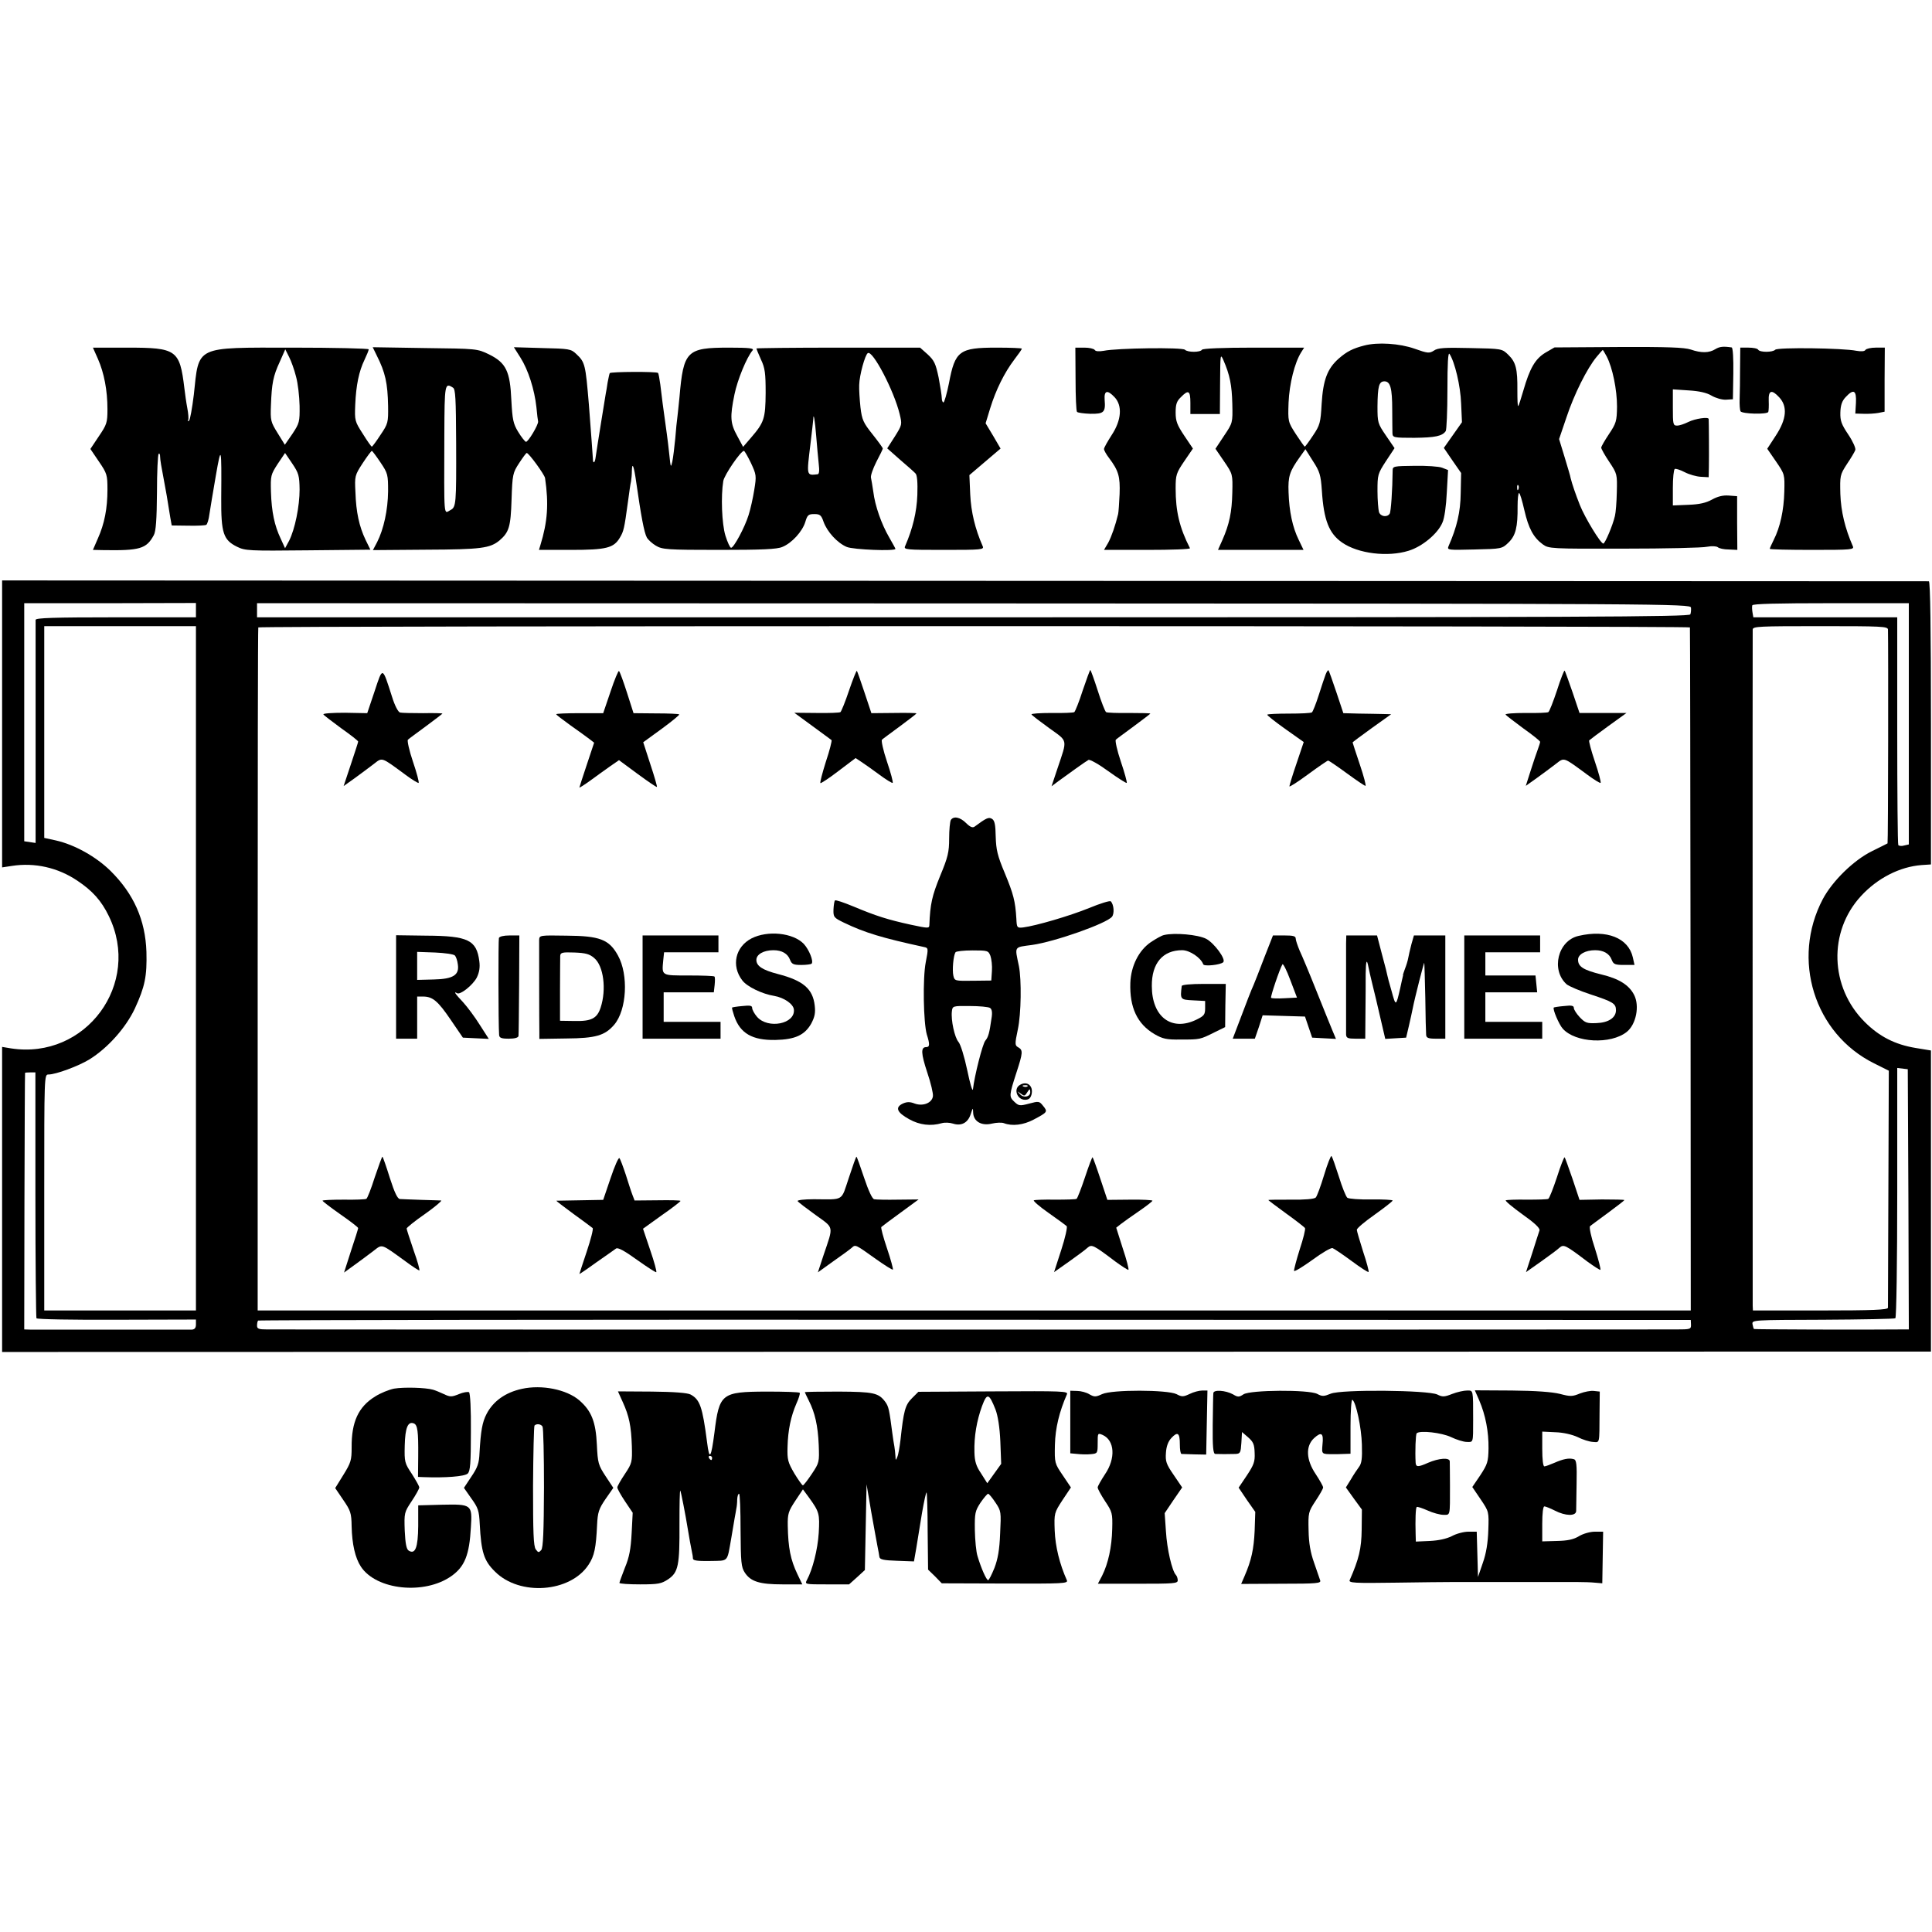 <?xml version="1.0" standalone="no"?>
<!DOCTYPE svg PUBLIC "-//W3C//DTD SVG 20010904//EN"
 "http://www.w3.org/TR/2001/REC-SVG-20010904/DTD/svg10.dtd">
<svg version="1.0" xmlns="http://www.w3.org/2000/svg"
 width="917pt" height="917pt" viewBox="0 0 917 917"
 preserveAspectRatio="xMidYMid meet">
<g transform="translate(0,917) scale(0.1,-0.1)"
fill="#000000" stroke="none">
<path d="M6475 7530 c-54 -14 -82 -28 -121 -62 -54 -48 -74 -101 -81 -215 -5
-90 -8 -101 -41 -150 -19 -29 -37 -53 -39 -53 -2 0 -21 27 -42 59 -38 59 -38
60 -35 150 4 90 29 190 60 239 l14 22 -239 0 c-149 0 -242 -4 -246 -10 -8 -13
-68 -13 -81 0 -12 12 -322 8 -385 -5 -23 -4 -39 -3 -43 4 -4 6 -26 11 -49 11
l-43 0 1 -149 c0 -82 3 -153 7 -156 4 -4 32 -8 63 -9 65 -1 73 7 68 67 -3 44
13 48 47 12 38 -40 33 -109 -13 -179 -20 -31 -37 -61 -37 -67 0 -7 11 -26 24
-43 45 -60 53 -87 50 -171 -2 -44 -5 -87 -7 -95 -13 -54 -31 -106 -47 -136
l-20 -34 206 0 c113 0 204 3 202 8 -50 98 -68 175 -68 284 0 64 3 73 41 129
l41 60 -41 61 c-34 51 -41 69 -41 110 0 39 5 54 25 73 36 37 45 31 45 -27 l0
-53 70 0 70 0 1 145 c1 139 1 144 16 110 30 -69 40 -118 42 -207 2 -90 2 -90
-39 -151 l-41 -62 41 -60 c41 -60 41 -61 39 -148 -2 -93 -14 -150 -47 -225
l-21 -47 203 0 203 0 -23 48 c-29 59 -45 134 -48 225 -3 76 5 100 53 167 l27
38 36 -57 c32 -49 37 -66 42 -139 9 -141 34 -204 96 -247 76 -53 217 -70 316
-39 65 20 138 81 160 133 10 21 18 80 21 143 l6 107 -28 11 c-15 6 -74 10
-131 9 -99 -1 -104 -2 -104 -22 -1 -93 -8 -196 -14 -205 -12 -19 -44 -14 -51
8 -3 11 -7 56 -7 99 0 77 1 82 40 142 l41 62 -41 60 c-39 57 -40 62 -40 138 1
96 7 119 33 119 28 0 37 -32 37 -135 0 -49 1 -100 1 -111 1 -21 6 -22 104 -22
98 1 133 8 149 32 4 6 8 94 8 196 0 126 3 180 10 170 25 -38 52 -151 55 -235
l4 -89 -43 -61 -43 -61 41 -60 41 -59 -2 -96 c-1 -89 -18 -161 -58 -252 -7
-18 -1 -18 123 -15 129 3 131 3 162 33 34 33 44 73 43 173 0 34 3 62 7 62 4 0
15 -37 25 -81 20 -87 43 -130 88 -163 28 -20 38 -21 385 -20 196 0 374 4 395
9 21 4 42 3 50 -2 6 -6 30 -11 52 -11 l41 -2 -1 128 0 127 -40 3 c-27 2 -52
-4 -79 -19 -29 -16 -60 -23 -113 -25 l-73 -3 0 84 c0 46 4 86 9 89 4 3 26 -4
47 -15 21 -11 56 -21 77 -22 l37 -2 1 50 c1 47 0 213 -1 226 0 12 -65 2 -97
-14 -18 -9 -41 -17 -53 -17 -19 0 -20 6 -20 86 l0 86 75 -5 c50 -3 86 -11 109
-25 19 -11 49 -20 68 -19 l33 2 2 123 c1 70 -2 123 -8 123 -40 6 -57 4 -77 -8
-30 -19 -68 -19 -117 -2 -31 10 -109 13 -343 12 l-304 -2 -43 -25 c-48 -29
-74 -73 -105 -181 -11 -37 -21 -70 -24 -72 -3 -3 -4 30 -4 74 1 102 -7 134
-43 169 -30 29 -30 29 -180 32 -122 3 -155 1 -173 -12 -22 -14 -30 -13 -92 9
-71 25 -175 32 -239 15z m1151 -52 c28 -54 49 -158 49 -238 -1 -69 -4 -79 -38
-130 -20 -30 -37 -59 -37 -65 0 -5 17 -36 38 -67 38 -57 38 -59 36 -144 -1
-48 -5 -98 -9 -113 -10 -44 -47 -131 -55 -131 -13 0 -88 124 -111 182 -21 53
-37 100 -44 128 -1 9 -15 54 -29 101 l-26 85 35 103 c36 109 98 233 143 287
15 18 28 33 29 33 1 1 10 -14 19 -31z m-419 -630 c-3 -8 -6 -5 -6 6 -1 11 2
17 5 13 3 -3 4 -12 1 -19z"/>
<path d="M465 7466 c29 -66 45 -149 45 -238 0 -64 -3 -73 -41 -129 l-40 -60
40 -59 c39 -57 41 -64 41 -134 0 -89 -14 -162 -46 -233 l-23 -53 47 -1 c176
-3 207 6 242 71 10 18 14 74 15 202 0 97 4 180 8 184 4 4 7 -3 7 -15 0 -12 7
-54 15 -94 7 -40 17 -90 20 -112 4 -22 9 -58 13 -80 l7 -39 78 -1 c42 -1 81 1
86 4 5 3 12 26 15 51 4 25 17 106 30 180 26 150 28 145 26 -105 -1 -165 10
-198 75 -230 38 -19 57 -20 336 -17 l297 3 -23 47 c-30 63 -45 131 -48 226 -4
76 -3 80 34 137 21 32 41 59 44 59 2 0 21 -25 41 -55 35 -52 36 -58 36 -137
-1 -89 -21 -180 -52 -241 l-20 -38 253 2 c261 1 303 7 348 44 45 39 53 64 57
194 4 120 6 127 36 173 17 26 33 48 36 48 10 0 84 -102 87 -119 18 -123 12
-207 -22 -318 l-7 -23 152 0 c168 0 203 9 232 58 18 30 21 42 38 167 6 44 12
89 15 100 2 11 4 33 4 49 1 47 10 25 21 -55 23 -159 37 -236 50 -260 6 -11 26
-29 43 -39 30 -18 52 -20 300 -20 202 0 275 3 300 14 45 18 95 73 109 118 10
34 15 38 43 38 27 0 33 -5 44 -37 17 -47 65 -100 110 -119 31 -13 231 -21 231
-9 0 2 -14 27 -30 55 -36 62 -67 149 -75 216 -4 27 -9 57 -11 66 -3 9 9 43 25
75 17 32 31 61 31 64 0 4 -22 34 -49 68 -43 54 -50 68 -57 128 -4 38 -7 85 -6
106 1 46 28 144 41 151 23 15 124 -178 151 -289 12 -50 12 -51 -23 -107 l-36
-56 61 -54 c34 -29 67 -58 73 -65 8 -7 11 -42 9 -102 -3 -82 -22 -160 -58
-243 -8 -17 5 -18 184 -18 179 0 192 1 184 18 -36 82 -55 162 -59 245 l-4 92
74 63 74 63 -35 60 -36 60 22 72 c27 87 67 168 114 230 20 26 36 49 36 52 0 3
-54 5 -120 5 -177 0 -197 -15 -226 -169 -10 -50 -22 -91 -26 -91 -4 0 -8 9 -8
20 0 12 -7 56 -15 98 -14 67 -21 81 -52 110 l-36 32 -389 0 c-213 0 -388 -2
-388 -4 0 -2 10 -26 22 -53 19 -40 22 -65 22 -158 -1 -122 -7 -140 -70 -213
l-37 -43 -28 52 c-33 60 -35 90 -13 197 14 69 58 176 86 209 8 10 -13 13 -112
13 -201 0 -216 -15 -235 -235 -4 -38 -8 -81 -10 -95 -2 -14 -7 -59 -10 -101
-4 -41 -10 -91 -14 -110 -7 -31 -8 -28 -14 31 -4 36 -9 81 -12 100 -17 120
-26 191 -31 235 -4 28 -8 52 -11 55 -7 7 -224 6 -229 -1 -2 -4 -6 -24 -10 -44
-3 -21 -7 -45 -9 -54 -2 -12 -40 -245 -49 -308 -4 -23 -12 -23 -12 0 -1 20 -9
125 -19 257 -16 190 -18 201 -60 240 -25 24 -34 25 -161 28 l-135 4 31 -49
c37 -58 67 -152 76 -236 3 -34 7 -64 8 -67 3 -14 -48 -100 -58 -97 -5 2 -22
23 -37 48 -23 38 -27 57 -32 150 -6 137 -25 177 -106 217 -56 27 -57 27 -304
30 l-248 4 19 -39 c41 -81 52 -132 54 -240 1 -78 0 -84 -36 -137 -20 -31 -39
-56 -41 -56 -3 0 -22 27 -43 61 -38 59 -39 63 -36 137 4 95 18 160 44 214 11
23 20 45 20 50 0 4 -163 8 -362 8 -466 0 -443 11 -468 -223 -8 -65 -18 -121
-23 -124 -6 -3 -8 -2 -4 3 3 5 1 31 -4 57 -5 26 -11 69 -14 95 -22 182 -37
192 -271 192 l-163 0 24 -54z m940 -83 c9 -32 16 -94 17 -139 1 -76 -1 -83
-34 -133 l-36 -52 -34 55 c-33 53 -35 60 -32 133 4 103 10 137 42 206 l26 59
18 -36 c10 -19 25 -61 33 -93z m745 -53 c12 -7 14 -51 15 -262 1 -291 0 -305
-27 -319 -33 -18 -30 -47 -29 359 1 240 2 247 41 222z m1724 -230 c4 -47 9
-106 12 -132 4 -32 2 -48 -5 -49 -54 -6 -53 -10 -34 146 7 55 12 106 13 114 1
38 8 -3 14 -79z m-310 -127 c26 -56 27 -61 16 -128 -6 -38 -18 -92 -27 -120
-18 -58 -70 -155 -83 -155 -5 0 -17 26 -27 58 -17 56 -22 187 -10 259 5 29 83
143 98 143 3 0 18 -26 33 -57z m-2142 -126 c0 -80 -22 -189 -50 -244 l-19 -35
-21 46 c-29 61 -43 126 -46 222 -2 76 -1 81 32 132 l35 52 34 -50 c31 -46 34
-58 35 -123z"/>
<path d="M8259 7423 c0 -54 -1 -120 -2 -146 -1 -27 1 -53 4 -59 8 -13 128 -16
132 -3 2 6 3 29 2 53 -2 50 14 55 50 16 40 -43 35 -103 -16 -181 l-41 -63 42
-61 c41 -60 41 -61 39 -142 -2 -89 -20 -170 -50 -229 -10 -20 -19 -40 -19 -43
0 -3 90 -5 201 -5 188 0 201 1 193 18 -37 85 -56 164 -59 247 -2 87 -2 91 31
142 19 28 37 58 40 67 3 8 -11 40 -33 73 -33 49 -39 66 -38 105 1 35 8 55 25
73 38 41 52 33 49 -27 l-3 -51 39 -1 c22 -1 53 1 70 4 l30 6 0 152 1 152 -43
0 c-23 0 -45 -5 -49 -11 -4 -7 -20 -8 -43 -4 -63 13 -373 17 -385 5 -13 -13
-73 -13 -81 0 -3 6 -24 10 -46 10 l-39 0 -1 -97z"/>
<path d="M10 5734 l0 -681 46 7 c109 17 219 -8 311 -70 72 -48 114 -95 149
-167 158 -322 -109 -684 -464 -629 l-42 7 0 -724 0 -724 4577 1 4578 1 0 714
0 715 -73 12 c-97 16 -172 54 -241 123 -166 165 -174 429 -18 598 78 85 184
139 287 147 l45 3 0 672 c0 442 -3 671 -10 672 -5 0 -2065 1 -4578 2 l-4567 2
0 -681z m920 540 l0 -34 -380 0 c-297 0 -380 -3 -381 -12 0 -7 0 -248 0 -536
l0 -523 -27 4 -27 4 0 565 0 565 407 0 408 1 0 -34z m7096 12 c1 -10 0 -24 -3
-32 -4 -12 -509 -14 -3404 -14 l-3399 0 0 34 0 33 3402 -1 c3306 -1 3401 -2
3404 -20z m1034 -551 l0 -573 -22 -5 c-12 -4 -25 -2 -28 2 -3 5 -5 250 -5 545
l0 536 -341 0 -342 0 -4 23 c-2 12 -3 28 -1 34 3 7 118 10 373 10 l370 0 0
-572z m-8130 -1161 l0 -1624 -360 0 -360 0 0 560 c0 556 0 560 20 560 35 0
143 40 195 72 88 55 172 150 215 241 48 104 58 154 55 269 -5 151 -60 275
-170 384 -69 68 -171 125 -260 145 l-55 12 0 503 0 502 360 0 360 0 0 -1624z
m7091 1618 c1 -4 2 -735 3 -1624 l1 -1618 -3401 0 -3401 0 0 1618 c0 889 1
1620 3 1624 5 8 6794 8 6795 0z m940 -10 c2 -75 1 -1013 -2 -1015 -2 -1 -35
-18 -74 -37 -87 -43 -187 -141 -233 -227 -151 -286 -41 -639 243 -780 l70 -35
-2 -556 c-1 -307 -2 -563 -2 -569 -1 -10 -72 -13 -321 -13 l-320 0 -1 23 c0
33 -1 3189 0 3209 1 15 29 16 321 16 291 0 320 -1 321 -16z m97 -2704 l2 -618
-37 0 c-176 -2 -696 0 -698 2 -2 2 -5 12 -7 23 -3 20 3 20 333 21 185 1 341 4
345 7 5 3 9 266 9 597 l0 591 25 -3 25 -3 3 -617z m-8890 22 c0 -319 3 -583 5
-587 3 -5 174 -8 381 -7 l376 1 0 -23 c0 -17 -6 -24 -20 -25 -26 0 -720 0
-762 0 l-33 1 1 607 c1 335 2 609 3 611 0 1 12 2 25 2 l24 0 0 -580z m7858
-617 c1 -22 -3 -23 -70 -23 -83 -1 -6618 -1 -6688 0 -40 0 -48 3 -48 18 0 10
2 21 5 24 3 3 1534 5 3403 4 l3397 -1 1 -22z"/>
<path d="M1778 5889 l-35 -104 -106 2 c-60 0 -105 -3 -102 -8 3 -5 42 -34 85
-66 44 -31 80 -59 80 -63 0 -3 -16 -52 -35 -109 l-34 -102 52 37 c29 21 69 51
90 67 43 33 34 36 151 -50 32 -24 61 -41 63 -39 3 3 -9 48 -27 101 -18 53 -28
100 -24 104 5 5 44 33 87 65 42 31 77 58 77 59 0 2 -42 3 -92 2 -51 0 -100 1
-109 3 -9 2 -25 32 -38 74 -47 147 -44 145 -83 27z"/>
<path d="M2898 5888 l-35 -103 -111 0 c-62 0 -112 -2 -112 -5 0 -3 31 -26 68
-53 37 -26 77 -55 90 -65 l22 -17 -35 -105 c-19 -57 -35 -106 -35 -108 0 -2
24 13 53 34 28 21 71 51 93 67 l42 29 88 -65 c49 -36 90 -64 92 -62 2 1 -12
50 -31 107 l-34 105 88 64 c48 35 85 66 83 68 -2 3 -52 5 -111 5 l-106 1 -31
97 c-17 53 -34 100 -38 103 -3 3 -21 -40 -40 -97z"/>
<path d="M4030 5893 c-18 -54 -37 -100 -41 -103 -4 -3 -55 -5 -113 -4 l-106 1
86 -63 c47 -34 88 -65 91 -67 2 -3 -9 -49 -27 -102 -17 -54 -29 -100 -26 -102
2 -2 41 23 85 57 l82 62 27 -18 c15 -10 54 -37 86 -61 32 -24 61 -41 63 -39 3
3 -9 48 -27 101 -18 53 -28 100 -24 104 5 5 44 33 87 65 42 31 77 58 77 60 0
2 -48 3 -107 2 l-107 -1 -33 99 c-18 54 -34 100 -36 102 -2 2 -19 -40 -37 -93z"/>
<path d="M5139 5893 c-17 -54 -36 -100 -40 -103 -4 -3 -53 -5 -108 -4 -55 0
-98 -3 -95 -7 3 -5 41 -34 84 -65 90 -65 87 -49 39 -192 l-28 -84 32 24 c48
35 130 94 143 101 6 4 49 -20 94 -53 46 -33 85 -58 88 -56 2 3 -10 48 -28 101
-18 53 -28 100 -24 104 5 5 44 33 87 65 42 31 77 58 77 59 0 2 -45 3 -101 3
-55 -1 -105 1 -109 4 -5 3 -23 49 -40 103 -17 53 -33 97 -35 97 -2 0 -18 -44
-36 -97z"/>
<path d="M6292 5969 c-5 -13 -20 -58 -33 -99 -13 -41 -28 -78 -32 -81 -5 -4
-54 -6 -108 -6 -55 0 -101 -2 -104 -5 -3 -2 35 -32 84 -67 l89 -63 -34 -101
c-19 -55 -34 -105 -34 -109 0 -5 40 21 89 57 49 36 91 65 95 65 3 0 43 -27 88
-60 45 -33 85 -60 89 -60 4 0 -8 46 -27 102 -19 56 -34 103 -34 104 0 2 41 32
92 69 l91 65 -39 1 c-21 0 -73 2 -114 2 l-74 2 -33 99 c-18 54 -35 101 -37
104 -3 3 -9 -6 -14 -19z"/>
<path d="M7390 5893 c-18 -54 -36 -100 -41 -103 -4 -3 -52 -5 -108 -4 -55 0
-98 -3 -95 -8 3 -4 41 -33 84 -65 44 -31 80 -60 80 -64 0 -4 -5 -20 -11 -36
-6 -15 -21 -61 -34 -101 l-23 -72 52 37 c28 20 68 50 89 66 43 33 34 36 151
-50 32 -24 61 -41 63 -39 3 3 -9 48 -27 101 -18 53 -30 99 -27 101 3 3 44 34
91 68 l86 62 -112 0 -111 0 -33 98 c-19 54 -35 101 -38 103 -2 2 -19 -40 -36
-94z"/>
<path d="M4513 5278 c-4 -7 -8 -47 -8 -88 0 -65 -6 -89 -43 -178 -38 -94 -47
-131 -51 -234 -1 -15 -8 -14 -88 3 -110 24 -166 42 -271 86 -46 19 -86 33 -89
29 -3 -3 -6 -22 -7 -43 -1 -36 2 -39 49 -62 100 -48 179 -72 381 -116 20 -4
21 -6 8 -72 -15 -77 -11 -287 5 -343 15 -47 14 -60 -3 -60 -26 0 -25 -29 5
-120 17 -50 29 -101 27 -113 -4 -32 -47 -49 -86 -35 -23 9 -37 9 -57 0 -38
-18 -28 -42 30 -74 50 -28 103 -34 155 -19 14 4 38 3 53 -2 40 -13 71 4 84 44
11 33 11 33 12 7 2 -41 40 -63 89 -51 21 5 47 6 57 2 39 -15 92 -9 141 17 66
35 68 37 45 65 -18 23 -21 23 -66 11 -45 -12 -50 -11 -71 9 -25 24 -25 29 11
140 30 92 31 105 8 118 -16 9 -17 14 -2 85 16 74 18 236 5 301 -20 96 -25 88
63 100 107 15 354 102 379 134 12 15 9 58 -6 73 -4 4 -50 -10 -103 -32 -91
-37 -251 -84 -313 -92 -29 -3 -30 -1 -32 42 -5 83 -14 117 -55 216 -35 83 -41
111 -43 173 -1 57 -5 76 -17 84 -16 10 -26 6 -84 -37 -9 -6 -21 -1 -39 17 -29
29 -60 35 -73 15z m188 -645 c5 -15 9 -47 7 -72 l-3 -45 -87 -1 c-86 -1 -87
-1 -93 24 -6 27 0 95 10 111 3 5 39 9 81 9 72 0 75 -1 85 -26z m-2 -247 c9 -6
12 -21 7 -50 -10 -70 -15 -88 -29 -105 -13 -14 -52 -168 -59 -231 -2 -14 -14
27 -27 90 -14 66 -32 124 -42 135 -18 21 -36 103 -31 145 3 25 4 26 85 25 45
0 88 -4 96 -9z"/>
<path d="M3567 4716 c-77 -40 -97 -130 -44 -199 22 -30 95 -65 152 -74 46 -8
90 -38 93 -64 8 -69 -123 -95 -175 -35 -13 15 -23 34 -23 42 0 11 -10 13 -46
9 -26 -2 -48 -6 -49 -7 -2 -2 3 -20 10 -41 28 -82 86 -115 195 -113 94 2 139
23 170 77 17 32 21 51 17 86 -9 80 -55 119 -175 150 -73 19 -102 38 -102 67 0
26 34 46 81 46 40 0 68 -16 79 -46 8 -20 16 -24 53 -24 24 0 46 3 49 6 11 11
-12 67 -37 94 -51 53 -172 65 -248 26z"/>
<path d="M5525 4732 c-11 -2 -39 -18 -63 -34 -57 -39 -94 -113 -97 -193 -4
-117 33 -195 114 -243 40 -23 57 -27 126 -26 91 0 91 0 159 34 l51 25 1 103 2
102 -104 0 c-62 0 -105 -4 -105 -10 -8 -64 -7 -65 54 -68 l57 -3 0 -34 c0 -31
-5 -37 -42 -55 -118 -57 -211 14 -211 160 -1 108 52 170 144 170 36 0 89 -36
100 -67 4 -11 82 -3 95 10 14 14 -43 91 -81 111 -39 20 -150 30 -200 18z"/>
<path d="M7493 4728 c-99 -22 -133 -162 -57 -230 11 -9 62 -31 114 -48 106
-35 120 -43 120 -75 0 -35 -35 -59 -92 -61 -46 -2 -54 1 -80 28 -15 16 -28 36
-28 44 0 11 -11 13 -46 9 -26 -2 -48 -6 -49 -7 -7 -7 25 -81 42 -100 60 -68
228 -76 304 -16 45 36 62 124 35 176 -24 47 -72 77 -156 97 -85 21 -110 37
-110 70 0 25 35 45 81 45 40 0 68 -16 79 -46 8 -21 16 -24 59 -24 l49 0 -8 36
c-21 92 -123 133 -257 102z"/>
<path d="M1880 4485 l0 -245 50 0 50 0 0 100 0 100 28 0 c46 0 71 -22 131
-110 l58 -85 61 -3 62 -3 -43 67 c-23 37 -59 85 -79 107 -37 39 -47 54 -29 43
15 -10 75 38 94 74 12 25 16 48 12 78 -13 100 -53 120 -251 121 l-144 2 0
-246z m279 150 c5 -5 12 -24 14 -42 8 -51 -22 -70 -115 -72 l-78 -2 0 66 0 67
85 -3 c46 -2 88 -8 94 -14z"/>
<path d="M2368 4718 c-3 -11 -3 -408 1 -460 1 -14 10 -18 46 -18 29 0 45 5 46
13 1 6 2 117 3 244 l1 233 -46 0 c-29 0 -48 -5 -51 -12z"/>
<path d="M2559 4708 c0 -28 0 -402 1 -441 l0 -28 128 2 c140 1 183 14 227 65
60 70 69 237 18 329 -42 76 -86 93 -245 94 -127 2 -128 2 -129 -21z m261 -85
c45 -37 59 -149 31 -235 -17 -52 -44 -66 -125 -64 l-68 1 0 145 c0 80 1 153 1
163 1 16 10 18 67 16 53 -2 72 -7 94 -26z"/>
<path d="M3050 4485 l0 -245 185 0 185 0 0 40 0 40 -135 0 -135 0 0 70 0 70
119 0 119 0 4 35 c2 20 2 38 -1 40 -2 3 -57 5 -122 5 -131 0 -128 -2 -121 72
l4 38 129 0 129 0 0 40 0 40 -180 0 -180 0 0 -245z"/>
<path d="M6000 4623 c-23 -60 -45 -117 -50 -128 -10 -21 -35 -86 -75 -192
l-24 -63 52 0 53 0 19 55 18 56 101 -3 100 -3 17 -50 17 -50 56 -3 57 -3 -16
38 c-9 21 -43 106 -76 188 -33 83 -69 169 -80 192 -10 24 -19 50 -19 58 0 12
-12 15 -54 15 l-54 0 -42 -107z m97 -191 c-33 -2 -61 -1 -64 2 -4 4 41 138 54
159 3 5 20 -28 37 -74 l32 -84 -59 -3z"/>
<path d="M6389 4690 c0 -22 0 -123 0 -225 0 -102 0 -194 0 -205 1 -17 8 -20
46 -20 l45 0 1 123 c1 67 1 150 1 185 1 62 5 74 13 33 2 -11 10 -47 18 -79 8
-31 25 -103 38 -160 l24 -103 49 3 50 3 13 55 c7 30 15 67 18 82 10 52 54 223
55 218 1 -3 3 -77 5 -165 1 -88 3 -168 4 -177 1 -14 10 -18 46 -18 l45 0 0
245 0 245 -75 0 -74 0 -12 -42 c-6 -24 -13 -53 -15 -65 -2 -12 -9 -35 -15 -50
-6 -16 -10 -29 -10 -30 1 -2 1 -4 0 -5 -2 -7 -8 -35 -13 -58 -20 -88 -21 -88
-41 -14 -11 38 -20 71 -20 74 0 3 -11 47 -25 98 l-24 92 -73 0 -73 0 -1 -40z"/>
<path d="M6950 4485 l0 -245 185 0 185 0 0 40 0 40 -135 0 -135 0 0 70 0 70
123 0 123 0 -4 40 -4 40 -119 0 -119 0 0 55 0 55 130 0 130 0 0 40 0 40 -180
0 -180 0 0 -245z"/>
<path d="M4840 4020 c-31 -19 -12 -70 25 -70 18 0 26 7 31 25 10 41 -21 67
-56 45z m37 -6 c-3 -3 -12 -4 -19 -1 -8 3 -5 6 6 6 11 1 17 -2 13 -5z m13 -28
c0 -22 -32 -29 -49 -9 -15 16 -15 16 3 3 17 -13 20 -13 30 3 13 21 16 21 16 3z"/>
<path d="M6285 3594 c-16 -53 -34 -102 -40 -108 -7 -7 -52 -11 -118 -10 -59 0
-107 0 -107 -2 0 -1 38 -30 85 -64 46 -33 87 -65 89 -69 3 -5 -8 -50 -25 -101
-16 -51 -28 -97 -27 -102 2 -5 41 19 87 52 46 34 89 59 96 56 8 -3 48 -30 90
-61 42 -31 78 -55 81 -52 2 2 -9 46 -26 96 -16 51 -30 98 -30 104 0 7 38 39
85 72 46 33 85 63 85 67 0 3 -46 6 -102 5 -55 -1 -106 3 -113 8 -7 6 -25 51
-40 100 -16 50 -31 93 -35 98 -3 4 -19 -36 -35 -89z"/>
<path d="M1779 3583 c-17 -54 -35 -100 -40 -103 -4 -3 -53 -5 -108 -4 -56 0
-101 -2 -100 -5 0 -3 38 -32 85 -65 46 -32 84 -61 84 -65 0 -3 -15 -52 -34
-108 l-33 -103 51 37 c28 20 68 50 89 66 43 33 33 36 152 -50 32 -24 62 -43
65 -43 4 0 -8 43 -27 96 -18 53 -33 99 -33 103 0 4 39 36 87 69 48 34 82 63
77 64 -5 0 -47 2 -94 3 -47 2 -92 3 -102 4 -11 1 -25 29 -48 101 -17 55 -33
100 -35 100 -2 0 -18 -44 -36 -97z"/>
<path d="M2898 3578 l-35 -103 -109 -2 c-60 -1 -111 -2 -113 -2 -2 -1 34 -28
80 -62 46 -33 87 -64 92 -68 4 -4 -9 -54 -28 -111 -19 -57 -35 -105 -35 -107
0 -1 36 23 80 55 45 31 87 61 94 66 9 6 39 -10 100 -54 48 -34 89 -61 91 -58
3 2 -10 50 -29 105 l-34 101 89 64 c49 34 89 65 89 68 0 3 -49 4 -109 3 l-109
-1 -10 26 c-6 15 -20 59 -32 97 -13 39 -26 74 -30 78 -4 5 -23 -38 -42 -95z"/>
<path d="M4029 3580 c-38 -113 -20 -103 -166 -102 -46 0 -80 -4 -77 -9 3 -5
41 -34 84 -65 90 -65 87 -49 39 -191 l-27 -82 71 51 c40 28 80 57 89 65 19 17
16 18 117 -54 41 -29 76 -51 79 -49 2 3 -10 48 -28 101 -18 53 -30 99 -27 101
3 3 44 34 91 68 l86 63 -97 -1 c-54 -1 -105 0 -114 2 -9 2 -27 40 -48 103 -18
54 -34 99 -36 99 -2 0 -18 -45 -36 -100z"/>
<path d="M5150 3583 c-18 -54 -36 -100 -40 -103 -4 -3 -50 -4 -102 -4 -51 1
-97 -1 -101 -3 -4 -3 27 -30 70 -60 43 -30 82 -59 86 -63 4 -4 -7 -55 -26
-113 l-34 -105 71 50 c39 28 79 57 88 66 20 17 28 13 131 -65 33 -24 61 -42
63 -40 3 2 -9 49 -27 102 l-31 98 23 18 c13 10 52 38 86 61 35 24 63 46 63 49
0 3 -48 6 -107 5 l-107 -1 -33 99 c-18 55 -35 101 -37 103 -2 3 -18 -40 -36
-94z"/>
<path d="M7390 3583 c-18 -54 -36 -100 -41 -103 -4 -3 -49 -4 -101 -4 -51 1
-97 -1 -101 -3 -4 -3 31 -32 78 -66 58 -41 85 -66 82 -77 -3 -8 -18 -56 -34
-106 l-30 -92 71 50 c39 28 79 57 88 66 20 17 28 13 131 -65 33 -24 61 -42 63
-40 3 2 -9 48 -26 102 -18 53 -28 101 -23 105 4 4 43 32 86 64 42 31 77 58 77
60 0 2 -48 3 -107 3 l-106 -2 -33 99 c-19 54 -35 101 -38 103 -2 2 -19 -40
-36 -94z"/>
<path d="M1870 2579 c-24 -5 -64 -21 -89 -37 -80 -49 -113 -121 -112 -242 0
-60 -3 -72 -39 -130 l-39 -63 38 -56 c35 -51 39 -62 40 -126 2 -85 17 -150 44
-191 73 -111 301 -135 429 -45 64 45 86 101 93 232 7 108 4 110 -138 107
l-112 -3 0 -98 c-1 -103 -14 -136 -45 -117 -11 7 -16 33 -19 95 -3 85 -2 87
33 140 20 30 36 59 36 65 0 6 -16 34 -35 64 -34 51 -36 56 -34 135 2 84 15
116 43 105 18 -7 22 -37 21 -156 l-1 -98 26 -1 c103 -4 196 3 210 17 12 11 15
50 15 197 1 108 -3 185 -9 189 -5 3 -27 0 -48 -9 -34 -14 -42 -14 -71 0 -17 8
-41 18 -52 21 -35 10 -138 13 -185 5z"/>
<path d="M2477 2578 c-78 -17 -136 -58 -168 -120 -20 -39 -27 -79 -33 -183 -2
-50 -9 -70 -39 -114 l-35 -53 35 -50 c32 -44 37 -58 40 -121 7 -135 20 -175
72 -226 117 -118 359 -100 445 33 27 41 35 79 40 189 3 59 8 75 40 122 l37 53
-37 56 c-34 52 -37 62 -41 148 -5 110 -26 162 -84 212 -60 51 -177 75 -272 54z
m98 -179 c4 -6 7 -136 7 -290 -1 -211 -4 -284 -13 -296 -12 -13 -14 -13 -26 3
-11 15 -13 81 -13 300 1 155 4 285 7 288 10 10 31 7 38 -5z"/>
<path d="M2956 2515 c30 -66 40 -114 43 -209 2 -75 1 -81 -33 -132 -20 -30
-36 -58 -36 -64 0 -6 16 -35 36 -65 l37 -55 -5 -97 c-4 -75 -11 -114 -32 -164
-14 -36 -26 -69 -26 -72 0 -4 44 -7 98 -7 87 0 101 3 133 24 49 33 55 66 54
263 0 89 1 160 4 158 3 -4 25 -116 36 -185 4 -27 15 -86 20 -110 2 -8 4 -21 4
-28 1 -9 22 -12 81 -11 90 2 80 -9 101 109 6 36 13 79 16 95 3 17 7 37 8 45 2
8 4 27 4 43 1 15 4 27 9 27 4 0 7 -78 7 -172 1 -153 3 -176 20 -202 28 -43 71
-56 179 -56 l94 0 -23 48 c-33 69 -44 125 -46 230 -1 57 3 69 36 119 l36 54
28 -38 c50 -69 52 -78 47 -169 -5 -79 -29 -173 -56 -223 -11 -21 -9 -21 95
-21 l105 0 38 34 37 34 4 204 4 203 22 -130 c13 -71 26 -146 30 -165 4 -19 8
-42 9 -50 2 -12 21 -16 83 -18 l81 -3 11 63 c6 35 18 109 27 166 10 56 19 100
22 98 2 -3 5 -86 5 -185 l2 -181 33 -32 32 -33 301 -1 c272 -1 299 0 293 15
-35 78 -55 161 -58 236 -3 83 -2 85 37 145 l40 60 -39 58 c-38 56 -39 58 -37
145 2 79 21 157 57 239 7 15 -19 16 -349 14 l-356 -2 -31 -31 c-32 -32 -39
-60 -54 -198 -4 -33 -10 -69 -15 -80 -7 -18 -8 -18 -9 5 -1 14 -3 34 -5 45 -2
11 -7 40 -10 65 -14 108 -17 124 -33 146 -32 43 -55 48 -222 49 -88 0 -160 -1
-160 -3 0 -1 9 -20 19 -40 29 -57 43 -118 47 -210 3 -82 3 -84 -33 -138 -20
-30 -39 -54 -42 -54 -4 0 -22 26 -41 57 -30 52 -34 64 -32 126 2 80 16 145 42
205 11 24 18 47 16 51 -3 4 -74 6 -159 6 -213 -1 -223 -9 -246 -195 -16 -123
-24 -134 -35 -45 -22 169 -34 202 -78 226 -15 8 -78 13 -184 14 l-161 1 23
-51z m1769 -35 c11 -29 20 -83 23 -152 l4 -106 -33 -46 -33 -46 -29 46 c-24
35 -31 58 -32 102 -2 75 11 149 36 218 24 64 33 62 64 -16z m-1345 -230 c0 -5
-2 -10 -4 -10 -3 0 -8 5 -11 10 -3 6 -1 10 4 10 6 0 11 -4 11 -10z m1345 -212
c27 -40 27 -44 22 -147 -3 -78 -11 -121 -27 -163 -13 -32 -26 -58 -30 -58 -8
0 -33 56 -50 113 -7 21 -12 77 -13 125 -1 80 1 90 27 130 16 23 32 42 36 42 4
0 20 -19 35 -42z"/>
<path d="M5080 2420 l0 -148 33 -3 c17 -2 47 -3 65 -1 31 3 32 4 32 52 0 49 0
49 24 39 57 -26 62 -111 11 -186 -19 -29 -35 -57 -35 -63 0 -7 16 -36 35 -65
34 -51 36 -57 34 -132 -2 -86 -19 -164 -48 -222 l-20 -38 190 0 c170 0 189 1
189 16 0 9 -4 21 -9 26 -18 19 -42 122 -47 206 l-6 87 41 61 42 61 -40 59
c-36 52 -40 65 -37 106 2 31 11 54 26 70 30 32 40 24 40 -31 0 -24 3 -44 8
-45 4 0 32 -1 62 -2 l55 -1 3 152 3 152 -25 0 c-14 0 -41 -7 -59 -16 -30 -14
-37 -15 -63 -1 -43 21 -306 22 -353 0 -30 -14 -37 -14 -60 -1 -14 9 -41 16
-58 16 l-33 1 0 -149z"/>
<path d="M5759 2558 c-1 -7 -2 -75 -3 -151 -1 -103 2 -137 12 -138 16 -1 65
-1 96 0 23 1 25 6 28 53 l3 51 29 -25 c24 -21 30 -33 31 -74 2 -42 -4 -57 -37
-107 l-39 -58 39 -58 40 -57 -3 -90 c-4 -86 -15 -139 -48 -215 l-16 -37 190 1
c171 0 190 2 185 16 -3 9 -16 46 -29 84 -17 48 -25 92 -26 153 -2 84 -1 88 33
140 20 30 36 58 36 64 0 6 -16 34 -35 63 -46 68 -49 133 -8 171 35 32 46 24
40 -30 -4 -47 -5 -46 53 -46 11 0 34 0 50 1 l30 1 0 131 c0 71 4 128 9 125 17
-11 43 -132 45 -213 2 -66 -1 -89 -14 -106 -9 -12 -27 -39 -39 -60 l-23 -37
38 -53 38 -52 -1 -95 c-1 -90 -13 -140 -57 -240 -5 -13 21 -15 216 -12 123 2
241 3 263 3 93 0 564 0 605 0 25 0 61 -1 80 -3 l35 -3 2 123 2 122 -39 0 c-22
0 -55 -9 -75 -21 -26 -16 -55 -22 -105 -23 l-70 -2 0 83 c0 51 4 83 10 83 6 0
28 -9 50 -20 50 -26 100 -27 101 -2 0 9 1 68 2 130 2 92 -1 113 -13 116 -23 7
-51 1 -92 -17 -21 -9 -42 -17 -48 -17 -6 0 -10 32 -10 83 l0 82 62 -3 c38 -1
80 -11 106 -23 23 -12 56 -22 72 -23 34 -2 31 -14 32 139 l1 100 -28 3 c-15 2
-45 -4 -66 -12 -36 -15 -46 -15 -95 -2 -36 9 -114 15 -229 16 l-175 1 21 -48
c30 -70 45 -149 44 -228 -1 -63 -5 -75 -39 -127 l-38 -56 40 -59 c39 -58 39
-58 36 -146 -2 -60 -10 -110 -26 -155 l-23 -67 -3 108 -3 107 -39 0 c-22 0
-57 -9 -79 -21 -26 -13 -63 -21 -105 -23 l-66 -3 -1 36 c-2 67 0 123 5 128 2
3 26 -5 51 -16 26 -12 60 -21 76 -21 33 0 31 -9 31 140 0 55 -1 106 -1 114 -1
19 -52 15 -103 -7 -47 -21 -58 -21 -59 1 -3 53 0 134 5 139 15 15 119 3 163
-18 25 -12 59 -23 75 -23 31 -1 30 -6 30 104 0 146 1 140 -29 140 -15 0 -47
-7 -70 -16 -38 -15 -47 -15 -71 -3 -43 21 -456 25 -506 4 -32 -13 -40 -14 -64
-1 -41 21 -317 19 -350 -2 -21 -14 -27 -14 -50 0 -35 19 -92 23 -93 6z"/>
</g>
</svg>
